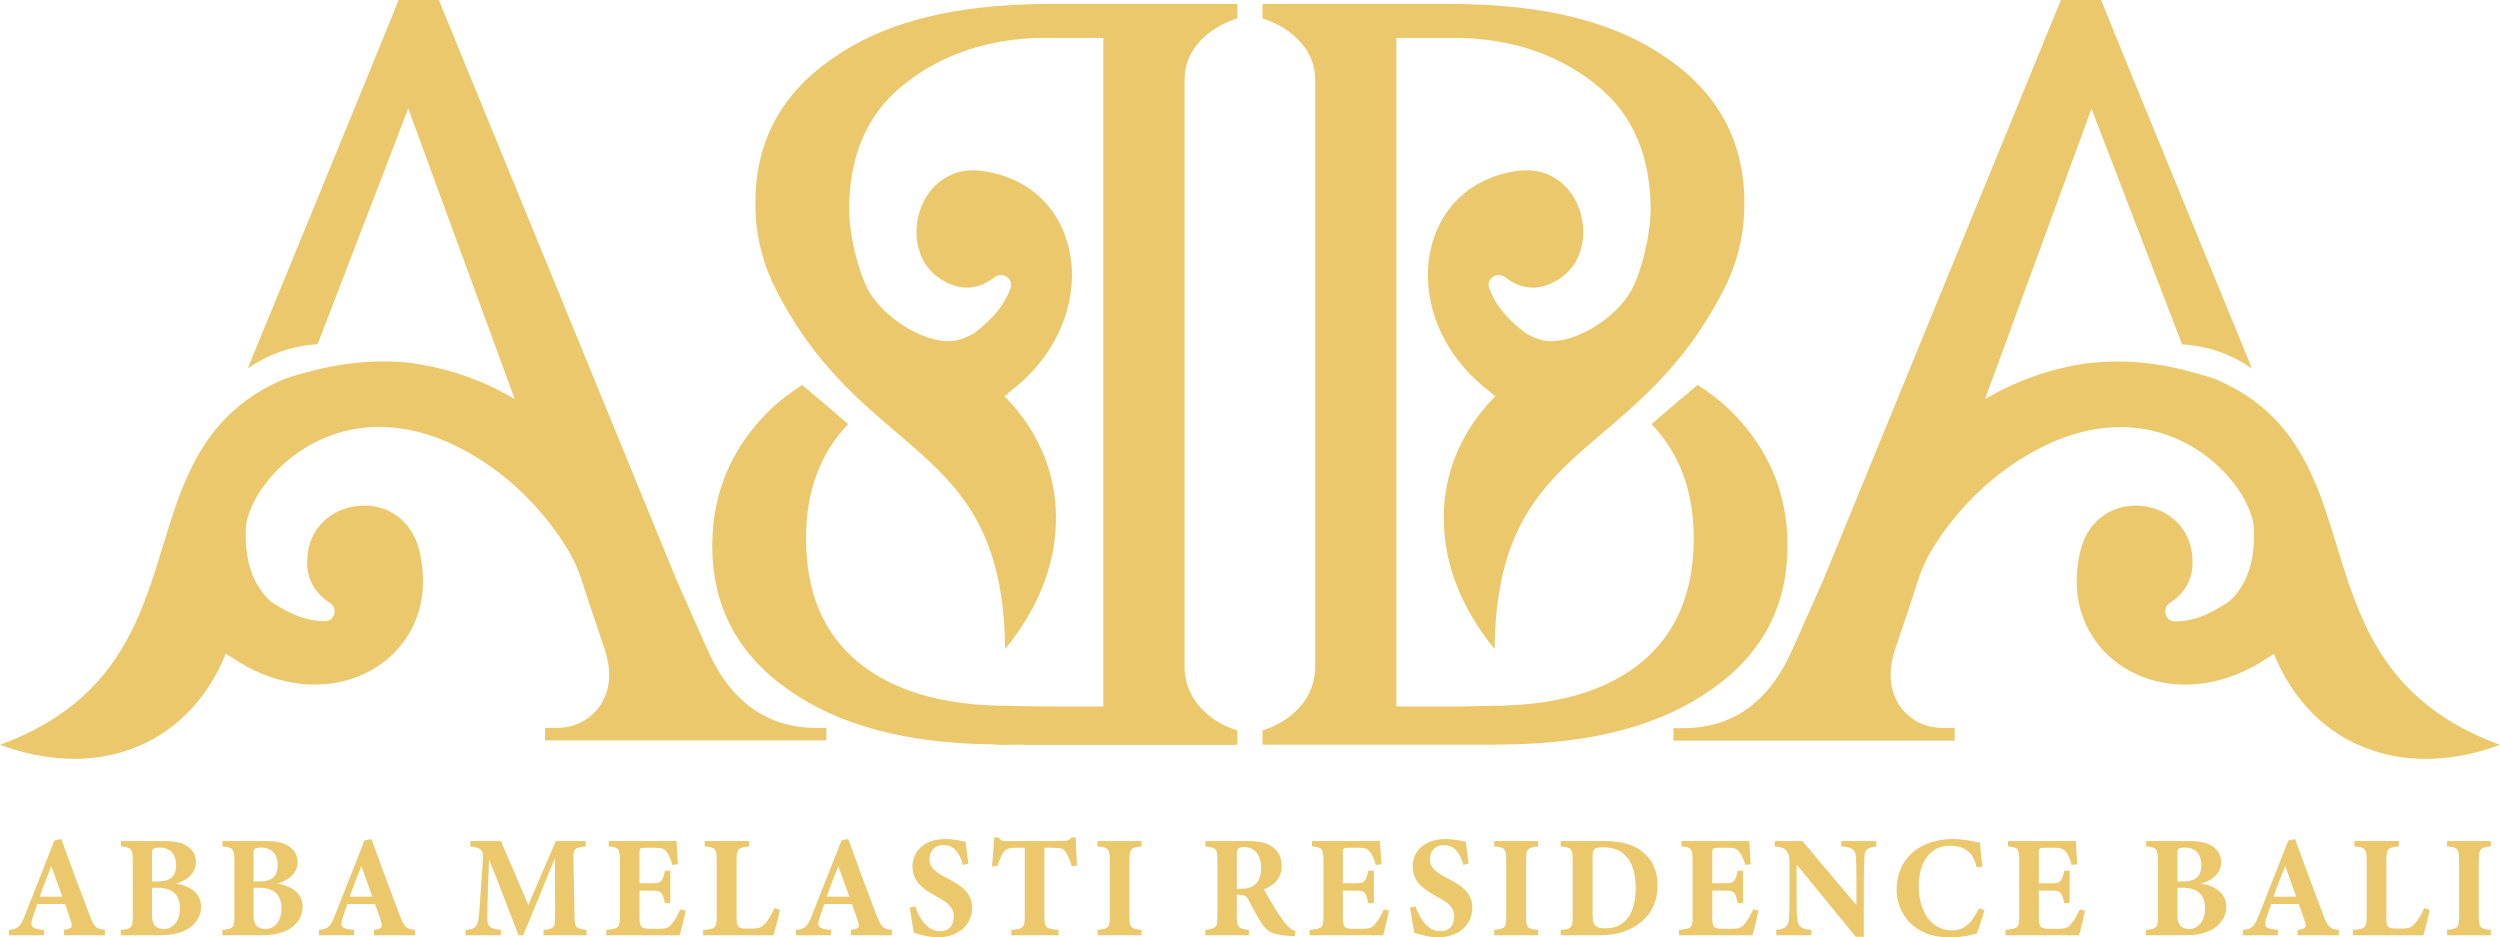 <svg width="112.001" height="42" viewBox="0 0 112.001 42" fill="none" xmlns="http://www.w3.org/2000/svg" xmlns:xlink="http://www.w3.org/1999/xlink">
	<desc>
			Created with Pixso.
	</desc>
	<defs/>
	<path id="Vector" d="M2.86 41.9L2.86 41.66C3.26 41.6 3.26 41.53 3.17 41.25C3.11 41.05 3.01 40.76 2.91 40.5L1.67 40.5C1.6 40.71 1.51 40.95 1.45 41.15C1.32 41.56 1.47 41.61 1.97 41.66L1.97 41.9L0.4 41.9L0.4 41.66C0.8 41.61 0.9 41.55 1.12 41L2.44 37.65L2.75 37.59C3.15 38.72 3.59 39.88 4 40.96C4.23 41.56 4.29 41.61 4.7 41.66L4.7 41.9L2.86 41.9ZM2.3 38.8C2.12 39.27 1.94 39.7 1.78 40.17L2.79 40.17L2.3 38.8ZM7.87 39.58C8.54 39.7 9.01 40.02 9.01 40.64C9.01 41.04 8.76 41.42 8.4 41.63C8.07 41.81 7.66 41.9 7.19 41.9L5.41 41.9L5.41 41.66C5.9 41.61 5.95 41.57 5.95 41.03L5.95 38.56C5.95 38.02 5.87 37.96 5.42 37.92L5.42 37.68L7.35 37.68C7.83 37.68 8.14 37.75 8.39 37.91C8.63 38.07 8.78 38.31 8.78 38.63C8.78 39.17 8.28 39.49 7.87 39.58L7.87 39.58ZM7.06 39.49C7.67 39.49 7.89 39.23 7.89 38.75C7.89 38.18 7.52 37.97 7.18 37.97C7.02 37.97 6.93 37.99 6.88 38.02C6.81 38.06 6.81 38.12 6.81 38.26L6.81 39.49L7.06 39.49L7.06 39.49ZM6.81 41.02C6.81 41.48 7.02 41.62 7.37 41.62C7.72 41.61 8.06 41.3 8.06 40.7C8.06 40.1 7.75 39.77 7.04 39.77L6.81 39.77L6.81 41.02ZM12.42 39.58C13.08 39.7 13.56 40.02 13.56 40.64C13.56 41.04 13.31 41.42 12.95 41.63C12.62 41.81 12.21 41.9 11.74 41.9L9.96 41.9L9.96 41.66C10.45 41.61 10.5 41.57 10.5 41.03L10.5 38.56C10.5 38.02 10.42 37.96 9.97 37.92L9.97 37.68L11.9 37.68C12.38 37.68 12.69 37.75 12.94 37.91C13.18 38.07 13.33 38.31 13.33 38.63C13.33 39.17 12.83 39.49 12.42 39.58L12.42 39.58ZM11.61 39.49C12.22 39.49 12.44 39.23 12.44 38.75C12.44 38.18 12.07 37.97 11.73 37.97C11.57 37.97 11.48 37.99 11.43 38.02C11.36 38.06 11.36 38.12 11.36 38.26L11.36 39.49L11.61 39.49L11.61 39.49ZM11.36 41.02C11.36 41.48 11.57 41.62 11.92 41.62C12.27 41.61 12.61 41.3 12.61 40.7C12.61 40.1 12.3 39.77 11.59 39.77L11.36 39.77L11.36 41.02ZM16.75 41.9L16.75 41.66C17.15 41.6 17.15 41.53 17.06 41.25C17 41.05 16.9 40.76 16.8 40.5L15.56 40.5C15.49 40.71 15.41 40.95 15.34 41.15C15.21 41.56 15.36 41.61 15.86 41.66L15.86 41.9L14.29 41.9L14.29 41.66C14.69 41.61 14.8 41.55 15.01 41L16.33 37.65L16.64 37.59C17.05 38.72 17.48 39.88 17.89 40.96C18.12 41.56 18.18 41.61 18.59 41.66L18.59 41.9L16.75 41.9ZM16.19 38.8C16.01 39.27 15.83 39.7 15.67 40.17L16.68 40.17L16.19 38.8ZM24.35 41.9L24.35 41.66C24.84 41.61 24.87 41.56 24.87 40.98L24.86 38.45C24.4 39.56 23.9 40.8 23.44 41.9L23.23 41.9C22.82 40.84 22.37 39.64 21.91 38.5C21.83 40.54 21.83 40.94 21.83 41.17C21.84 41.52 21.96 41.61 22.44 41.66L22.44 41.9L20.86 41.9L20.86 41.66C21.23 41.63 21.39 41.55 21.44 41.16C21.47 40.97 21.49 40.6 21.64 38.46C21.66 38.15 21.61 37.97 21.07 37.92L21.07 37.68L22.44 37.68L23.67 40.54L24.9 37.68L26.24 37.68L26.24 37.92C25.73 37.97 25.67 38.03 25.69 38.55L25.74 40.98C25.74 41.56 25.77 41.59 26.28 41.66L26.28 41.9L24.35 41.9L24.35 41.9ZM30.72 40.79C30.69 40.97 30.51 41.72 30.45 41.9L27.16 41.9L27.16 41.66C27.73 41.6 27.77 41.57 27.77 41.03L27.77 38.55C27.77 38 27.7 37.96 27.27 37.92L27.27 37.68L29.33 37.68C30 37.68 30.22 37.68 30.31 37.67C30.31 37.79 30.35 38.32 30.37 38.72L30.12 38.75C30.07 38.53 29.96 38.27 29.85 38.15C29.74 38.02 29.65 37.98 29.33 37.98L28.92 37.98C28.67 37.98 28.65 38 28.65 38.21L28.65 39.57L29.27 39.57C29.63 39.57 29.69 39.47 29.79 39.01L30.03 39.01L30.03 40.46L29.79 40.46C29.68 39.98 29.63 39.9 29.26 39.9L28.65 39.9L28.65 41.02C28.65 41.46 28.66 41.6 29.06 41.61L29.51 41.61C29.86 41.61 29.96 41.56 30.1 41.39C30.26 41.2 30.38 40.96 30.48 40.74L30.72 40.8L30.72 40.79ZM34.94 40.76C34.89 41.04 34.71 41.72 34.65 41.9L31.5 41.9L31.5 41.66C32.06 41.62 32.11 41.57 32.11 41.03L32.11 38.56C32.11 38.02 32.05 37.96 31.57 37.92L31.57 37.68L33.56 37.68L33.56 37.92C33.06 37.97 33 38.02 33 38.56L33 41.07C33 41.43 33.01 41.59 33.36 41.6C33.37 41.6 33.66 41.6 33.69 41.6C34.05 41.6 34.14 41.53 34.3 41.35C34.42 41.22 34.58 40.94 34.7 40.68L34.94 40.76L34.94 40.76ZM38.12 41.9L38.12 41.66C38.52 41.6 38.52 41.53 38.43 41.25C38.36 41.05 38.26 40.76 38.17 40.5L36.93 40.5C36.86 40.71 36.77 40.95 36.71 41.15C36.57 41.56 36.73 41.61 37.23 41.66L37.23 41.9L35.66 41.9L35.66 41.66C36.06 41.61 36.16 41.55 36.38 41L37.7 37.65L38 37.59C38.41 38.72 38.84 39.88 39.25 40.96C39.49 41.56 39.55 41.61 39.96 41.66L39.96 41.9L38.12 41.9ZM37.56 38.8C37.37 39.27 37.2 39.7 37.04 40.17L38.05 40.17L37.56 38.8ZM43.14 38.75C43.02 38.34 42.84 37.86 42.25 37.86C41.88 37.86 41.64 38.13 41.64 38.49C41.64 38.86 41.88 39.06 42.44 39.35C43.12 39.69 43.55 40.03 43.55 40.67C43.55 41.44 42.93 41.99 42.02 41.99C41.61 41.99 41.25 41.88 40.95 41.79C40.91 41.64 40.8 40.97 40.76 40.66L41.01 40.61C41.13 41.01 41.49 41.72 42.11 41.72C42.5 41.72 42.73 41.48 42.73 41.06C42.73 40.68 42.51 40.46 41.97 40.17C41.31 39.81 40.88 39.48 40.88 38.81C40.88 38.14 41.4 37.59 42.35 37.59C42.79 37.59 43.12 37.69 43.26 37.71C43.29 37.95 43.33 38.28 43.38 38.69L43.14 38.75L43.14 38.75ZM48.01 38.8C47.94 38.51 47.8 38.26 47.74 38.17C47.63 38.03 47.58 37.98 47.2 37.98L46.79 37.98L46.79 41.03C46.79 41.57 46.86 41.61 47.42 41.66L47.42 41.9L45.31 41.9L45.31 41.66C45.85 41.61 45.91 41.57 45.91 41.03L45.91 37.98L45.52 37.98C45.17 37.98 45.06 38.04 44.94 38.2C44.85 38.32 44.77 38.55 44.68 38.81L44.44 38.81C44.49 38.34 44.53 37.83 44.54 37.52L44.73 37.52C44.83 37.67 44.91 37.68 45.1 37.68L47.64 37.68C47.81 37.68 47.9 37.64 48.01 37.52L48.19 37.52C48.2 37.79 48.22 38.36 48.25 38.78L48.01 38.8ZM49.17 41.9L49.17 41.66C49.66 41.61 49.72 41.57 49.72 41.03L49.72 38.56C49.72 38.02 49.65 37.96 49.17 37.92L49.17 37.68L51.14 37.68L51.14 37.92C50.66 37.97 50.6 38.02 50.6 38.56L50.6 41.03C50.6 41.57 50.66 41.61 51.14 41.66L51.14 41.9L49.17 41.9ZM58 41.94C57.96 41.94 57.89 41.94 57.81 41.93C57 41.89 56.77 41.72 56.58 41.44C56.32 41.09 56.14 40.69 55.92 40.3C55.83 40.13 55.74 40.09 55.53 40.09L55.41 40.08L55.41 41.03C55.41 41.55 55.47 41.6 55.95 41.66L55.95 41.9L54 41.9L54 41.66C54.49 41.6 54.54 41.55 54.54 41.03L54.54 38.54C54.54 38.03 54.48 37.96 54 37.92L54 37.68L55.85 37.68C56.41 37.68 56.74 37.75 56.99 37.93C57.25 38.1 57.42 38.39 57.42 38.79C57.42 39.37 57.05 39.67 56.63 39.84C56.72 40.04 56.97 40.46 57.16 40.76C57.38 41.11 57.52 41.29 57.64 41.43C57.79 41.6 57.86 41.65 58.04 41.72L58 41.94L58 41.94ZM55.58 39.82C55.85 39.82 56.06 39.77 56.2 39.65C56.41 39.47 56.5 39.22 56.5 38.89C56.5 38.2 56.11 37.95 55.76 37.95C55.59 37.95 55.5 37.98 55.47 38.02C55.42 38.06 55.41 38.14 55.41 38.27L55.41 39.82L55.58 39.82L55.58 39.82ZM62.23 40.79C62.2 40.97 62.02 41.72 61.97 41.9L58.67 41.9L58.67 41.66C59.25 41.6 59.29 41.57 59.29 41.03L59.29 38.55C59.29 38 59.21 37.96 58.78 37.92L58.78 37.68L60.84 37.68C61.51 37.68 61.73 37.68 61.82 37.67C61.83 37.79 61.86 38.32 61.89 38.72L61.64 38.75C61.58 38.53 61.47 38.27 61.36 38.15C61.25 38.02 61.17 37.98 60.84 37.98L60.43 37.98C60.19 37.98 60.16 38 60.16 38.21L60.16 39.57L60.79 39.57C61.14 39.57 61.2 39.47 61.3 39.01L61.55 39.01L61.55 40.46L61.3 40.46C61.2 39.98 61.15 39.9 60.78 39.9L60.16 39.9L60.16 41.02C60.16 41.46 60.17 41.6 60.57 41.61L61.02 41.61C61.37 41.61 61.47 41.56 61.61 41.39C61.77 41.2 61.9 40.96 62 40.74L62.23 40.8L62.23 40.79ZM65.56 38.75C65.43 38.34 65.25 37.86 64.67 37.86C64.3 37.86 64.06 38.13 64.06 38.49C64.06 38.86 64.29 39.06 64.85 39.35C65.53 39.69 65.96 40.03 65.96 40.67C65.96 41.44 65.34 41.99 64.43 41.99C64.02 41.99 63.66 41.88 63.36 41.79C63.33 41.64 63.22 40.97 63.17 40.66L63.42 40.61C63.55 41.01 63.9 41.72 64.52 41.72C64.91 41.72 65.15 41.48 65.15 41.06C65.15 40.68 64.92 40.46 64.38 40.17C63.72 39.81 63.29 39.48 63.29 38.81C63.29 38.14 63.81 37.59 64.76 37.59C65.2 37.59 65.53 37.69 65.67 37.71C65.7 37.95 65.74 38.28 65.79 38.69L65.55 38.75L65.56 38.75ZM66.94 41.9L66.94 41.66C67.43 41.61 67.48 41.57 67.48 41.03L67.48 38.56C67.48 38.02 67.42 37.96 66.94 37.92L66.94 37.68L68.91 37.68L68.91 37.92C68.43 37.97 68.37 38.02 68.37 38.56L68.37 41.03C68.37 41.57 68.42 41.61 68.91 41.66L68.91 41.9L66.94 41.9ZM71.87 37.68C72.69 37.68 73.28 37.86 73.69 38.25C74.02 38.55 74.26 39.01 74.26 39.66C74.26 40.4 73.96 40.98 73.47 41.35C73 41.72 72.39 41.9 71.67 41.9L69.92 41.9L69.92 41.66C70.41 41.62 70.46 41.56 70.46 41.02L70.46 38.56C70.46 38.01 70.39 37.96 69.92 37.92L69.92 37.68L71.87 37.68L71.87 37.68ZM71.35 40.98C71.35 41.44 71.46 41.59 71.92 41.59C72.78 41.59 73.28 40.98 73.28 39.76C73.28 39.14 73.11 38.6 72.82 38.33C72.55 38.05 72.22 37.96 71.8 37.96C71.56 37.96 71.45 38.01 71.42 38.05C71.36 38.11 71.35 38.22 71.35 38.41L71.35 40.98L71.35 40.98ZM78.78 40.79C78.75 40.97 78.57 41.72 78.51 41.9L75.22 41.9L75.22 41.66C75.8 41.6 75.83 41.57 75.83 41.03L75.83 38.55C75.83 38 75.76 37.96 75.33 37.92L75.33 37.68L77.39 37.68C78.06 37.68 78.28 37.68 78.37 37.67C78.38 37.79 78.41 38.32 78.43 38.72L78.19 38.75C78.13 38.53 78.02 38.27 77.91 38.15C77.8 38.02 77.72 37.98 77.39 37.98L76.98 37.98C76.74 37.98 76.71 38 76.71 38.21L76.71 39.57L77.33 39.57C77.69 39.57 77.75 39.47 77.85 39.01L78.09 39.01L78.09 40.46L77.85 40.46C77.75 39.98 77.69 39.9 77.33 39.9L76.71 39.9L76.71 41.02C76.71 41.46 76.72 41.6 77.12 41.61L77.57 41.61C77.92 41.61 78.02 41.56 78.16 41.39C78.32 41.2 78.44 40.96 78.55 40.74L78.78 40.8L78.78 40.79ZM84.06 37.92C83.67 37.97 83.55 38.06 83.53 38.35C83.52 38.6 83.5 38.82 83.5 39.39L83.5 41.97L83.14 41.97L80.49 38.73L80.49 40.19C80.49 40.75 80.5 41.01 80.52 41.2C80.55 41.48 80.68 41.63 81.15 41.66L81.15 41.9L79.58 41.9L79.58 41.66C79.94 41.62 80.1 41.53 80.14 41.22C80.16 40.99 80.17 40.76 80.17 40.19L80.17 38.65C80.17 38.44 80.16 38.3 80.04 38.13C79.93 37.97 79.77 37.95 79.51 37.92L79.51 37.68L80.75 37.68L83.17 40.55L83.17 39.39C83.17 38.82 83.16 38.61 83.14 38.37C83.12 38.09 83.02 37.95 82.49 37.92L82.49 37.68L84.06 37.68L84.06 37.92L84.06 37.92ZM88.9 40.78C88.82 41.11 88.65 41.6 88.55 41.83C88.38 41.87 87.86 42 87.38 42C85.67 42 84.97 40.87 84.97 39.84C84.97 38.5 85.97 37.59 87.5 37.59C88.05 37.59 88.54 37.73 88.7 37.75C88.73 38.05 88.77 38.53 88.82 38.82L88.56 38.86C88.43 38.36 88.24 38.12 87.9 37.98C87.75 37.92 87.52 37.89 87.35 37.89C86.43 37.89 85.96 38.68 85.96 39.69C85.96 40.88 86.56 41.68 87.43 41.68C87.97 41.68 88.32 41.4 88.66 40.69L88.91 40.78L88.9 40.78ZM93.41 40.79C93.38 40.97 93.2 41.72 93.14 41.9L89.85 41.9L89.85 41.66C90.42 41.6 90.46 41.57 90.46 41.03L90.46 38.55C90.46 38 90.39 37.96 89.96 37.92L89.96 37.68L92.02 37.68C92.69 37.68 92.91 37.68 93 37.67C93 37.79 93.04 38.32 93.06 38.72L92.81 38.75C92.76 38.53 92.65 38.27 92.54 38.15C92.43 38.02 92.34 37.98 92.02 37.98L91.61 37.98C91.37 37.98 91.34 38 91.34 38.21L91.34 39.57L91.96 39.57C92.32 39.57 92.38 39.47 92.48 39.01L92.72 39.01L92.72 40.46L92.48 40.46C92.37 39.98 92.32 39.9 91.95 39.9L91.34 39.9L91.34 41.02C91.34 41.46 91.35 41.6 91.75 41.61L92.2 41.61C92.55 41.61 92.65 41.56 92.79 41.39C92.95 41.2 93.07 40.96 93.18 40.74L93.41 40.8L93.41 40.79ZM98.6 39.58C99.27 39.7 99.74 40.02 99.74 40.64C99.74 41.04 99.49 41.42 99.13 41.63C98.8 41.81 98.39 41.9 97.92 41.9L96.14 41.9L96.14 41.66C96.63 41.61 96.68 41.57 96.68 41.03L96.68 38.56C96.68 38.02 96.6 37.96 96.15 37.92L96.15 37.68L98.08 37.68C98.56 37.68 98.87 37.75 99.12 37.91C99.36 38.07 99.51 38.31 99.51 38.63C99.51 39.17 99.02 39.49 98.6 39.58L98.6 39.58ZM97.79 39.49C98.4 39.49 98.62 39.23 98.62 38.75C98.62 38.18 98.26 37.97 97.91 37.97C97.76 37.97 97.66 37.99 97.61 38.02C97.54 38.06 97.55 38.12 97.55 38.26L97.55 39.49L97.79 39.49L97.79 39.49ZM97.55 41.02C97.55 41.48 97.76 41.62 98.1 41.62C98.45 41.61 98.79 41.3 98.79 40.7C98.79 40.1 98.48 39.77 97.77 39.77L97.55 39.77L97.55 41.02ZM102.94 41.9L102.94 41.66C103.34 41.6 103.34 41.53 103.25 41.25C103.18 41.05 103.08 40.76 102.99 40.5L101.75 40.5C101.68 40.71 101.59 40.95 101.53 41.15C101.39 41.56 101.54 41.61 102.05 41.66L102.05 41.9L100.48 41.9L100.48 41.66C100.88 41.61 100.98 41.55 101.2 41L102.52 37.65L102.82 37.59C103.23 38.72 103.66 39.88 104.07 40.96C104.31 41.56 104.37 41.61 104.78 41.66L104.78 41.9L102.94 41.9ZM102.38 38.8C102.19 39.27 102.01 39.7 101.86 40.17L102.87 40.17L102.38 38.8ZM108.85 40.76C108.8 41.04 108.62 41.72 108.57 41.9L105.41 41.9L105.41 41.66C105.97 41.62 106.03 41.57 106.03 41.03L106.03 38.56C106.03 38.02 105.96 37.96 105.48 37.92L105.48 37.68L107.47 37.68L107.47 37.92C106.97 37.97 106.91 38.02 106.91 38.56L106.91 41.07C106.91 41.43 106.92 41.59 107.27 41.6C107.28 41.6 107.57 41.6 107.6 41.6C107.96 41.6 108.06 41.53 108.21 41.35C108.33 41.22 108.5 40.94 108.61 40.68L108.85 40.76L108.85 40.76ZM109.63 41.9L109.63 41.66C110.11 41.61 110.17 41.57 110.17 41.03L110.17 38.56C110.17 38.02 110.11 37.96 109.63 37.92L109.63 37.68L111.59 37.68L111.59 37.92C111.12 37.97 111.05 38.02 111.05 38.56L111.05 41.03C111.05 41.57 111.11 41.61 111.59 41.66L111.59 41.9L109.63 41.9ZM36.57 32.61C34.34 32.61 32.69 31.41 31.65 29.01L30.3 25.96L19.66 0L17.86 0C17.37 1.25 11.1 16.5 11.1 16.5C12.01 15.88 13.07 15.49 14.23 15.42L18.29 4.86L23.06 17.88C21.32 16.84 19.62 16.43 18.47 16.27C18.36 16.25 18.24 16.24 18.11 16.23C16.74 16.11 15.35 16.26 14.01 16.61C13.41 16.76 12.83 16.93 12.57 17.05C10.29 18.07 9.12 19.67 8.33 21.49C8.22 21.73 8.12 21.98 8.03 22.23C6.54 26.24 6.27 31.06 0 33.37C2.11 34.14 4.09 34.18 5.75 33.6C7.72 32.93 9.25 31.42 10.12 29.28C10.21 29.36 10.28 29.4 10.37 29.44C14.01 31.94 18.13 30.37 18.85 27.04C19 26.33 18.99 25.53 18.79 24.68C18.05 21.64 13.88 22.23 13.77 25.01C13.7 25.89 14.09 26.57 14.78 27.01C15.16 27.25 14.99 27.83 14.55 27.83C13.89 27.83 13.15 27.63 12.13 26.95C11.92 26.75 11.73 26.54 11.58 26.28C11.17 25.64 10.99 24.81 11.01 23.82C10.94 21.78 15.06 16.87 21.07 20.32C23.62 21.78 25.15 24.01 25.7 25.1L25.72 25.14C25.72 25.14 25.72 25.14 25.72 25.14C25.85 25.41 25.96 25.68 26.05 25.96L26.31 26.77L27.06 29C27.43 30.07 27.36 30.96 26.83 31.69C26.35 32.3 25.72 32.61 24.93 32.61L24.42 32.61L24.42 33.17L37.02 33.17L37.02 32.61L36.57 32.61L36.57 32.61ZM54.14 1.5C54.53 1.19 54.96 0.97 55.43 0.83L55.43 0.18L46.44 0.18L45.91 0.2C42.26 0.32 39.38 1.13 37.25 2.65C34.98 4.23 33.84 6.38 33.84 9.1C33.84 10.36 34.09 11.52 34.58 12.59C34.58 12.59 34.57 12.59 34.57 12.59L34.58 12.6C38.54 20.82 44.94 19.48 45.03 29.08C46.49 27.29 47.23 25.39 47.3 23.55C47.4 21.39 46.6 19.36 44.99 17.74C45.09 17.7 45.15 17.64 45.21 17.57C48.76 14.92 48.83 10.32 46.1 8.44C45.51 8.04 44.79 7.76 43.96 7.65C40.96 7.29 40 11.57 42.45 12.67C43.19 13.04 43.93 12.92 44.55 12.42C44.91 12.15 45.43 12.48 45.27 12.92C45.04 13.56 44.59 14.21 43.61 14.95C43.36 15.08 43.11 15.19 42.81 15.26C42.69 15.28 42.54 15.29 42.37 15.28C41.04 15.21 39.32 14 38.78 12.76C38.2 11.42 38.04 9.96 38.04 9.43C38.04 7.03 38.81 5.18 40.38 3.88C41.88 2.64 43.84 1.8 46.43 1.7L49.43 1.7L49.43 31.65L46.58 31.65L45.2 31.62C42.33 31.62 40.06 30.99 38.45 29.67C36.88 28.37 36.11 26.52 36.11 24.12C36.11 22.01 36.75 20.3 38 19C37.46 18.54 36.92 18.07 36.38 17.62C36.23 17.5 36.09 17.37 35.93 17.25C35.41 17.59 34.92 17.95 34.48 18.38C32.77 20.06 31.91 22.09 31.91 24.45C31.91 27.16 33.05 29.32 35.32 30.9C37.56 32.49 40.61 33.31 44.52 33.35C44.66 33.37 44.8 33.37 44.95 33.37L45.85 33.36L45.85 33.37L55.43 33.37L55.43 32.72C54.96 32.58 54.52 32.35 54.13 32.03C53.46 31.47 53.1 30.77 53.07 29.95L53.07 3.59C53.07 2.77 53.42 2.08 54.13 1.5L54.14 1.5ZM74.97 32.61L74.97 33.18L87.57 33.18L87.57 32.61L87.06 32.61C86.27 32.61 85.64 32.31 85.16 31.7C84.64 30.97 84.56 30.07 84.93 29.01L85.68 26.77L85.94 25.96C86.03 25.68 86.14 25.41 86.27 25.15C86.27 25.15 86.27 25.14 86.27 25.14L86.29 25.1C86.84 24.01 88.37 21.79 90.92 20.33C96.93 16.88 101.05 21.79 100.98 23.83C101 24.82 100.82 25.65 100.41 26.29C100.26 26.55 100.07 26.76 99.86 26.95C98.84 27.64 98.1 27.84 97.44 27.84C97 27.84 96.84 27.25 97.21 27.01C97.9 26.57 98.29 25.89 98.22 25.01C98.11 22.23 93.94 21.64 93.2 24.69C93 25.54 92.99 26.33 93.14 27.04C93.86 30.37 97.98 31.94 101.62 29.45C101.71 29.41 101.79 29.36 101.87 29.29C102.74 31.42 104.27 32.94 106.24 33.6C107.9 34.18 109.88 34.15 112 33.37C105.72 31.06 105.45 26.24 103.96 22.23C103.87 21.98 103.77 21.73 103.66 21.49C102.87 19.67 101.7 18.07 99.42 17.06C99.16 16.93 98.59 16.77 97.98 16.61C96.64 16.26 95.26 16.11 93.88 16.24C93.75 16.25 93.63 16.26 93.52 16.27C92.37 16.43 90.67 16.85 88.93 17.88L93.7 4.87L97.76 15.43C98.92 15.49 99.98 15.88 100.89 16.51C100.89 16.51 94.62 1.25 94.13 0L92.33 0L81.69 25.97L80.34 29.01C79.3 31.42 77.66 32.62 75.42 32.62L74.97 32.62L74.97 32.61ZM58.92 3.59L58.92 29.94C58.89 30.77 58.54 31.47 57.86 32.03C57.47 32.35 57.03 32.58 56.56 32.72L56.56 33.36L66.14 33.36L66.14 33.36L67.04 33.36C67.19 33.36 67.33 33.36 67.48 33.35C71.38 33.31 74.43 32.48 76.67 30.89C78.94 29.32 80.08 27.16 80.08 24.45C80.08 22.08 79.22 20.06 77.51 18.38C77.07 17.95 76.57 17.58 76.06 17.24C75.9 17.37 75.76 17.5 75.61 17.62C75.06 18.07 74.53 18.54 73.99 19C75.24 20.3 75.88 22.01 75.88 24.11C75.88 26.52 75.11 28.36 73.54 29.67C71.93 30.99 69.66 31.62 66.79 31.62L65.41 31.65L62.56 31.65L62.56 1.7L65.56 1.7C68.15 1.8 70.11 2.64 71.61 3.88C73.18 5.18 73.95 7.03 73.95 9.43C73.95 9.96 73.79 11.42 73.21 12.76C72.67 14 70.95 15.21 69.62 15.28C69.45 15.29 69.3 15.28 69.18 15.26C68.88 15.19 68.63 15.08 68.38 14.95C67.4 14.21 66.95 13.56 66.72 12.92C66.56 12.48 67.08 12.15 67.44 12.42C68.06 12.92 68.8 13.04 69.54 12.67C71.99 11.57 71.03 7.28 68.03 7.65C67.19 7.76 66.48 8.04 65.89 8.44C63.17 10.32 63.23 14.92 66.78 17.57C66.84 17.64 66.9 17.69 67 17.74C65.39 19.36 64.59 21.39 64.69 23.55C64.76 25.39 65.5 27.29 66.96 29.08C67.05 19.48 73.45 20.81 77.41 12.6L77.42 12.59C77.42 12.59 77.41 12.59 77.41 12.59C77.9 11.52 78.15 10.36 78.15 9.1C78.15 6.38 77.01 4.23 74.74 2.65C72.61 1.13 69.73 0.32 66.08 0.2L65.55 0.18L56.56 0.18L56.56 0.83C57.03 0.97 57.46 1.19 57.85 1.5C58.57 2.08 58.92 2.77 58.92 3.59L58.92 3.59Z" fill="#EAC86B" fill-opacity="1" fill-rule="nonzero"/>
</svg>
